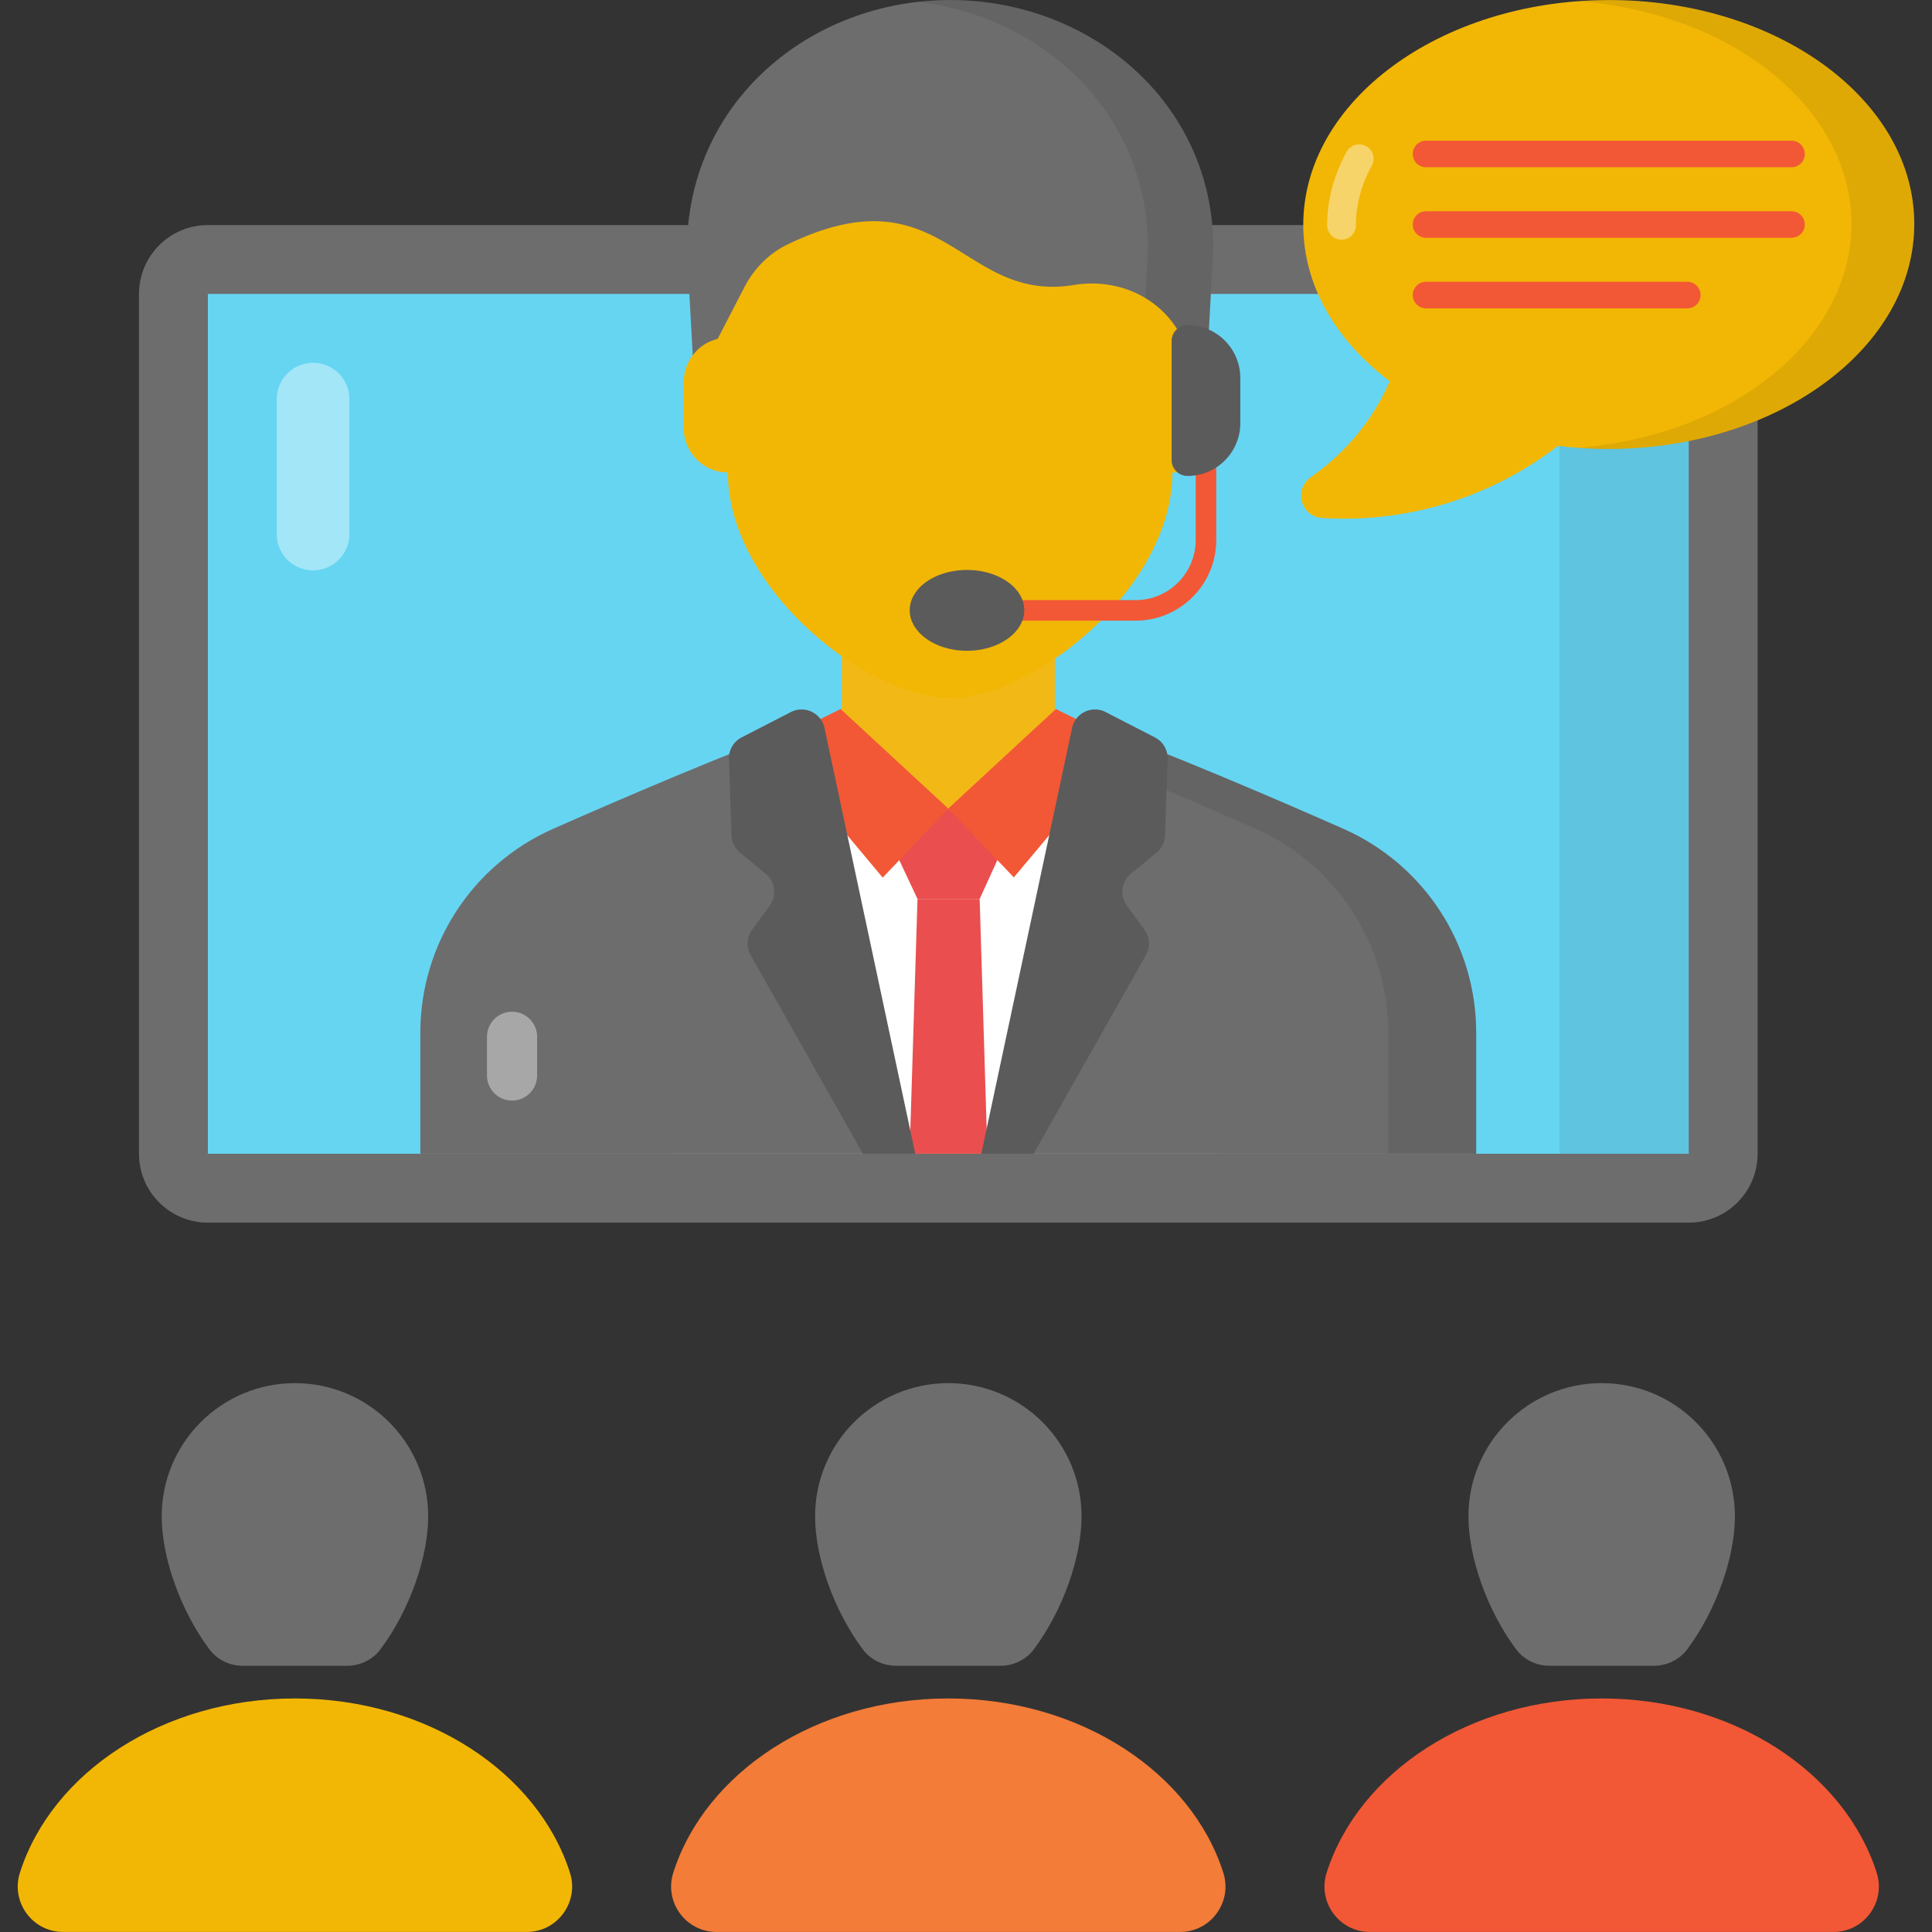 <svg xmlns="http://www.w3.org/2000/svg" version="1.1" xmlns:xlink="http://www.w3.org/1999/xlink" xmlns:svgjs="http://svgjs.com/svgjs" width="512" height="512" x="0" y="0" viewBox="0 0 512 512" style="enable-background:new 0 0 512 512" xml:space="preserve" class=""><rect x="0" y="0" width="512" height="512" fill="#333333" stroke="none"/><g><path fill="#f2b705" d="M139.592 511.989H16.731c-8.145 0-13.926-7.938-11.455-15.698 8.458-26.564 37.871-46.184 72.886-46.184 34.977 0 64.415 19.619 72.882 46.181 2.475 7.761-3.306 15.701-11.452 15.701z" data-original="#ffce29" class="" opacity="1"></path><path fill="#6d6d6d" d="M91.993 441.448c3.478 0 6.786-1.6 8.864-4.39 7.702-10.341 12.614-24.376 12.614-35.205 0-19.527-15.837-35.308-35.308-35.308s-35.307 15.781-35.307 35.308c0 10.829 4.912 24.864 12.613 35.205 2.078 2.79 5.386 4.39 8.864 4.39z" data-original="#6d6d6d" class=""></path><path fill="#f27c38" d="M312.74 511.989H189.88c-8.145 0-13.926-7.938-11.455-15.698 8.458-26.564 37.871-46.184 72.886-46.184 34.977 0 64.415 19.619 72.882 46.181 2.475 7.761-3.307 15.701-11.453 15.701z" data-original="#13bd79" class="" opacity="1"></path><path fill="#6d6d6d" d="M265.142 441.448c3.478 0 6.786-1.6 8.864-4.39 7.702-10.341 12.614-24.376 12.614-35.205 0-19.527-15.837-35.308-35.308-35.308s-35.307 15.781-35.307 35.308c0 10.829 4.912 24.864 12.613 35.205 2.078 2.79 5.386 4.39 8.864 4.39z" data-original="#6d6d6d" class=""></path><path fill="#f25835" d="M485.889 511.989h-122.86c-8.145 0-13.926-7.938-11.455-15.698 8.458-26.564 37.871-46.184 72.886-46.184 34.977 0 64.415 19.619 72.882 46.181 2.475 7.761-3.307 15.701-11.453 15.701z" data-original="#e5e3e5" class="" opacity="1"></path><path fill="#6d6d6d" d="M438.29 441.448c3.478 0 6.786-1.6 8.864-4.39 7.702-10.341 12.614-24.376 12.614-35.205 0-19.527-15.837-35.308-35.308-35.308-19.47 0-35.307 15.781-35.307 35.308 0 10.829 4.912 24.864 12.613 35.205 2.078 2.79 5.386 4.39 8.864 4.39zM465.785 305.759V77.899c0-10.081-8.172-18.253-18.253-18.253H55.089c-10.081 0-18.253 8.172-18.253 18.253v227.86c0 10.081 8.172 18.253 18.253 18.253h392.443c10.081 0 18.253-8.172 18.253-18.253z" data-original="#6d6d6d" class=""></path><path fill="#66d5f2" d="M55.089 77.899h392.443v227.859H55.089z" data-original="#66d5f2" class=""></path><path fill="#ffffff" d="M92.586 141.531v-35.756a9.622 9.622 0 0 0-19.244 0v35.756a9.622 9.622 0 0 0 19.244 0z" opacity=".4" data-original="#ffffff" class=""></path><path d="M413.262 77.899h34.27v227.845h-34.27z" opacity=".08" fill="#000000" data-original="#000000" class=""></path><path fill="#f2b816" d="m288.348 193.781-8.798-4.056v-27.97h-56.466v27.97l-8.835 3.812 2.352 79.318h6.483v12.162h56.466v-12.162h6.445z" data-original="#f2b816" class=""></path><path fill="#ffffff" d="M323.013 305.759c-.13-38.932-4.68-89.528-25.919-107.126-2.437-2.017-5.07-3.585-7.954-4.678l-1.148 4.257a56.914 56.914 0 0 1-1.316 3.753c-3.109 7.955-9.691 19.719-22.491 24.788-.224.112-.476.196-.728.308-3.753 1.373-8.01 2.185-12.856 2.185-4.425 0-8.319-.672-11.764-1.848-.028 0-.056-.028-.084-.056-12.436-4.23-18.962-14.845-22.239-22.967a41.156 41.156 0 0 1-.952-2.521l-2.101-7.898c-2.885 1.092-5.518 2.661-7.955 4.678-21.389 17.567-26.71 68.182-27.453 107.126h144.96z" data-original="#ffffff" class=""></path><path fill="#ea4e4e" d="m264.884 226.672-5.266 11.566h-16.469l-5.434-11.566 13.585-12.41z" data-original="#ea4e4e" class=""></path><path fill="#f25835" d="m222.758 187.901 28.543 26.372-17.374 18.305-29.661-35.493zM298.336 197.147l-29.661 35.369-17.374-18.243 21.532-19.919 7.012-6.453c-.001 0 18.491 9.184 18.491 9.246z" data-original="#e5e3e5" class="" opacity="1"></path><path fill="#ea4e4e" d="m261.678 305.759-.071-2.344-1.989-65.178h-16.469l-2.044 65.626-.059 1.896z" data-original="#ea4e4e" class=""></path><path fill="#6d6d6d" d="M391.205 305.759v-32.105c0-23.404-13.802-44.563-35.211-54.019-19.569-8.644-44.426-19.244-66.854-27.668l-.112.504-2.353 9.495-3.193 12.912-21.875 88.536-.579 2.344h130.177z" data-original="#6d6d6d" class=""></path><path d="M391.226 273.656v32.08h-23.331v-32.08c0-23.393-13.775-44.553-35.183-54.047-13.527-5.957-29.598-12.845-45.607-19.36l1.924-7.756.124-.497c22.401 8.377 47.283 18.988 66.829 27.613 21.407 9.494 35.244 30.654 35.244 54.047z" opacity=".08" fill="#000000" data-original="#000000" class=""></path><path fill="#6d6d6d" d="m241.573 305.759-.468-1.896-21.987-88.985-2.605-10.503-2.941-11.904-.112-.504c-22.428 8.424-47.285 19.025-66.854 27.668-21.409 9.456-35.211 30.615-35.211 54.019v32.105z" data-original="#6d6d6d" class=""></path><path fill="#5b5b5b" d="m273.918 305.759 29.767-52.659a6.208 6.208 0 0 0-.394-6.718l-4.66-6.369a6.205 6.205 0 0 1 1.066-8.456l6.783-5.579a6.202 6.202 0 0 0 2.259-4.581l.69-20.248a6.204 6.204 0 0 0-3.363-5.729l-13.048-6.711c-3.636-1.87-8.054.226-8.907 4.224L260.056 305.76h13.862zM196.132 225.977l6.783 5.579a6.205 6.205 0 0 1 1.066 8.456l-4.66 6.369a6.208 6.208 0 0 0-.394 6.718l29.767 52.659h13.862l-24.055-112.827c-.853-3.999-5.272-6.094-8.907-4.224l-13.048 6.711a6.204 6.204 0 0 0-3.363 5.729l.69 20.248a6.207 6.207 0 0 0 2.259 4.582z" data-original="#5b5b5b" class=""></path><path fill="#6d6d6d" d="m321.543 65.702-1.613 29.889H183.665l-1.613-29.337c0-39.088 32.577-66.243 69.746-66.243 37.168 0 69.745 27.155 69.745 65.691z" data-original="#6d6d6d" class=""></path><path d="M321.543 65.723 319.93 95.57h-17.312l1.613-29.847c0-35.493-27.612-61.369-61.058-65.216a78.63 78.63 0 0 1 8.625-.497c37.168.001 69.745 27.179 69.745 65.713z" opacity=".08" fill="#000000" data-original="#000000" class=""></path><path fill="#f2b705" d="m313.405 89.851-.392-.759c-5.361-10.379-16.887-15.467-28.414-13.572-30.141 4.955-34.475-30.839-75.961-10.699-4.915 2.386-8.853 6.43-11.363 11.284l-7.097 13.722a11.533 11.533 0 0 0-4.827 2.445 11.718 11.718 0 0 0-4.141 8.964v12.234c0 6.469 5.209 11.716 11.691 11.757 0 30.682 36.866 59.768 58.892 59.768s58.892-29.081 58.892-59.764c6.458-.046 11.681-5.287 11.681-11.756v-12.234c-.002-5.525-3.825-10.127-8.961-11.39z" data-original="#ffce29" class="" opacity="1"></path><path fill="#f25835" d="M300.965 164.48H257.19v-5.447h43.775c8.768 0 15.904-7.135 15.904-15.906V106.15h5.447v36.977c-.001 11.773-9.577 21.353-21.351 21.353z" data-original="#f2f0f0" class="" opacity="1"></path><path fill="#5b5b5b" d="M328.689 100.149v11.999c0 7.724-6.262 13.986-13.986 13.986a4.205 4.205 0 0 1-4.205-4.205v-31.56a4.205 4.205 0 0 1 4.205-4.205c7.724 0 13.986 6.261 13.986 13.985zM271.441 161.719c0 5.913-6.801 10.744-15.176 10.744-8.374 0-15.176-4.831-15.176-10.744 0-5.912 6.801-10.671 15.176-10.671s15.176 4.759 15.176 10.671z" data-original="#5b5b5b" class=""></path><path fill="#ffffff" d="M142.34 274.649v10.487a6.64 6.64 0 0 1-13.278 0v-10.487a6.64 6.64 0 0 1 13.278 0z" opacity=".4" data-original="#ffffff" class=""></path><path fill="#f2b705" d="M426.128.017c-44.692.143-80.855 26.89-80.749 59.727.051 16.08 8.789 30.628 22.919 41.289-4.137 9.53-10.953 18.424-20.867 25.38-4.664 3.273-2.72 10.494 2.966 10.857 21.541 1.373 44.084-4.877 62.452-19.103 4.444.541 9.003.832 13.66.817 44.734-.143 80.896-26.891 80.791-59.757-.105-32.837-36.438-59.353-81.172-59.21z" data-original="#f96464" class="" opacity="1"></path><path fill="#ffffff" d="M355.519 63.511a3.807 3.807 0 0 1-3.807-3.8c-.012-6.631 1.775-13.368 5.166-19.481a3.806 3.806 0 1 1 6.657 3.693c-2.764 4.982-4.22 10.437-4.21 15.773a3.806 3.806 0 0 1-3.8 3.814l-.006.001z" opacity=".4" data-original="#ffffff" class=""></path><path d="M507.29 59.222c.127 32.867-36.039 59.617-80.784 59.769-2.893 0-5.761-.102-8.578-.305 40.912-3.122 72.815-28.603 72.713-59.465-.101-30.71-31.852-55.861-72.51-58.906 2.64-.178 5.304-.305 7.995-.305 44.744-.126 81.062 26.371 81.164 59.212z" opacity=".08" fill="#000000" data-original="#000000" class=""></path><path fill="#f25835" d="M478.29 40.807a3.518 3.518 0 0 1-3.518 3.518h-96.866a3.518 3.518 0 1 1 0-7.036h96.866a3.518 3.518 0 0 1 3.518 3.518zM478.29 59.5a3.518 3.518 0 0 1-3.518 3.518h-96.866a3.518 3.518 0 1 1 0-7.036h96.866a3.519 3.519 0 0 1 3.518 3.518zM450.675 78.194a3.518 3.518 0 0 1-3.518 3.518h-69.251a3.518 3.518 0 1 1 0-7.036h69.251a3.518 3.518 0 0 1 3.518 3.518z" data-original="#f2f0f0" class="" opacity="1"></path></g></svg>
